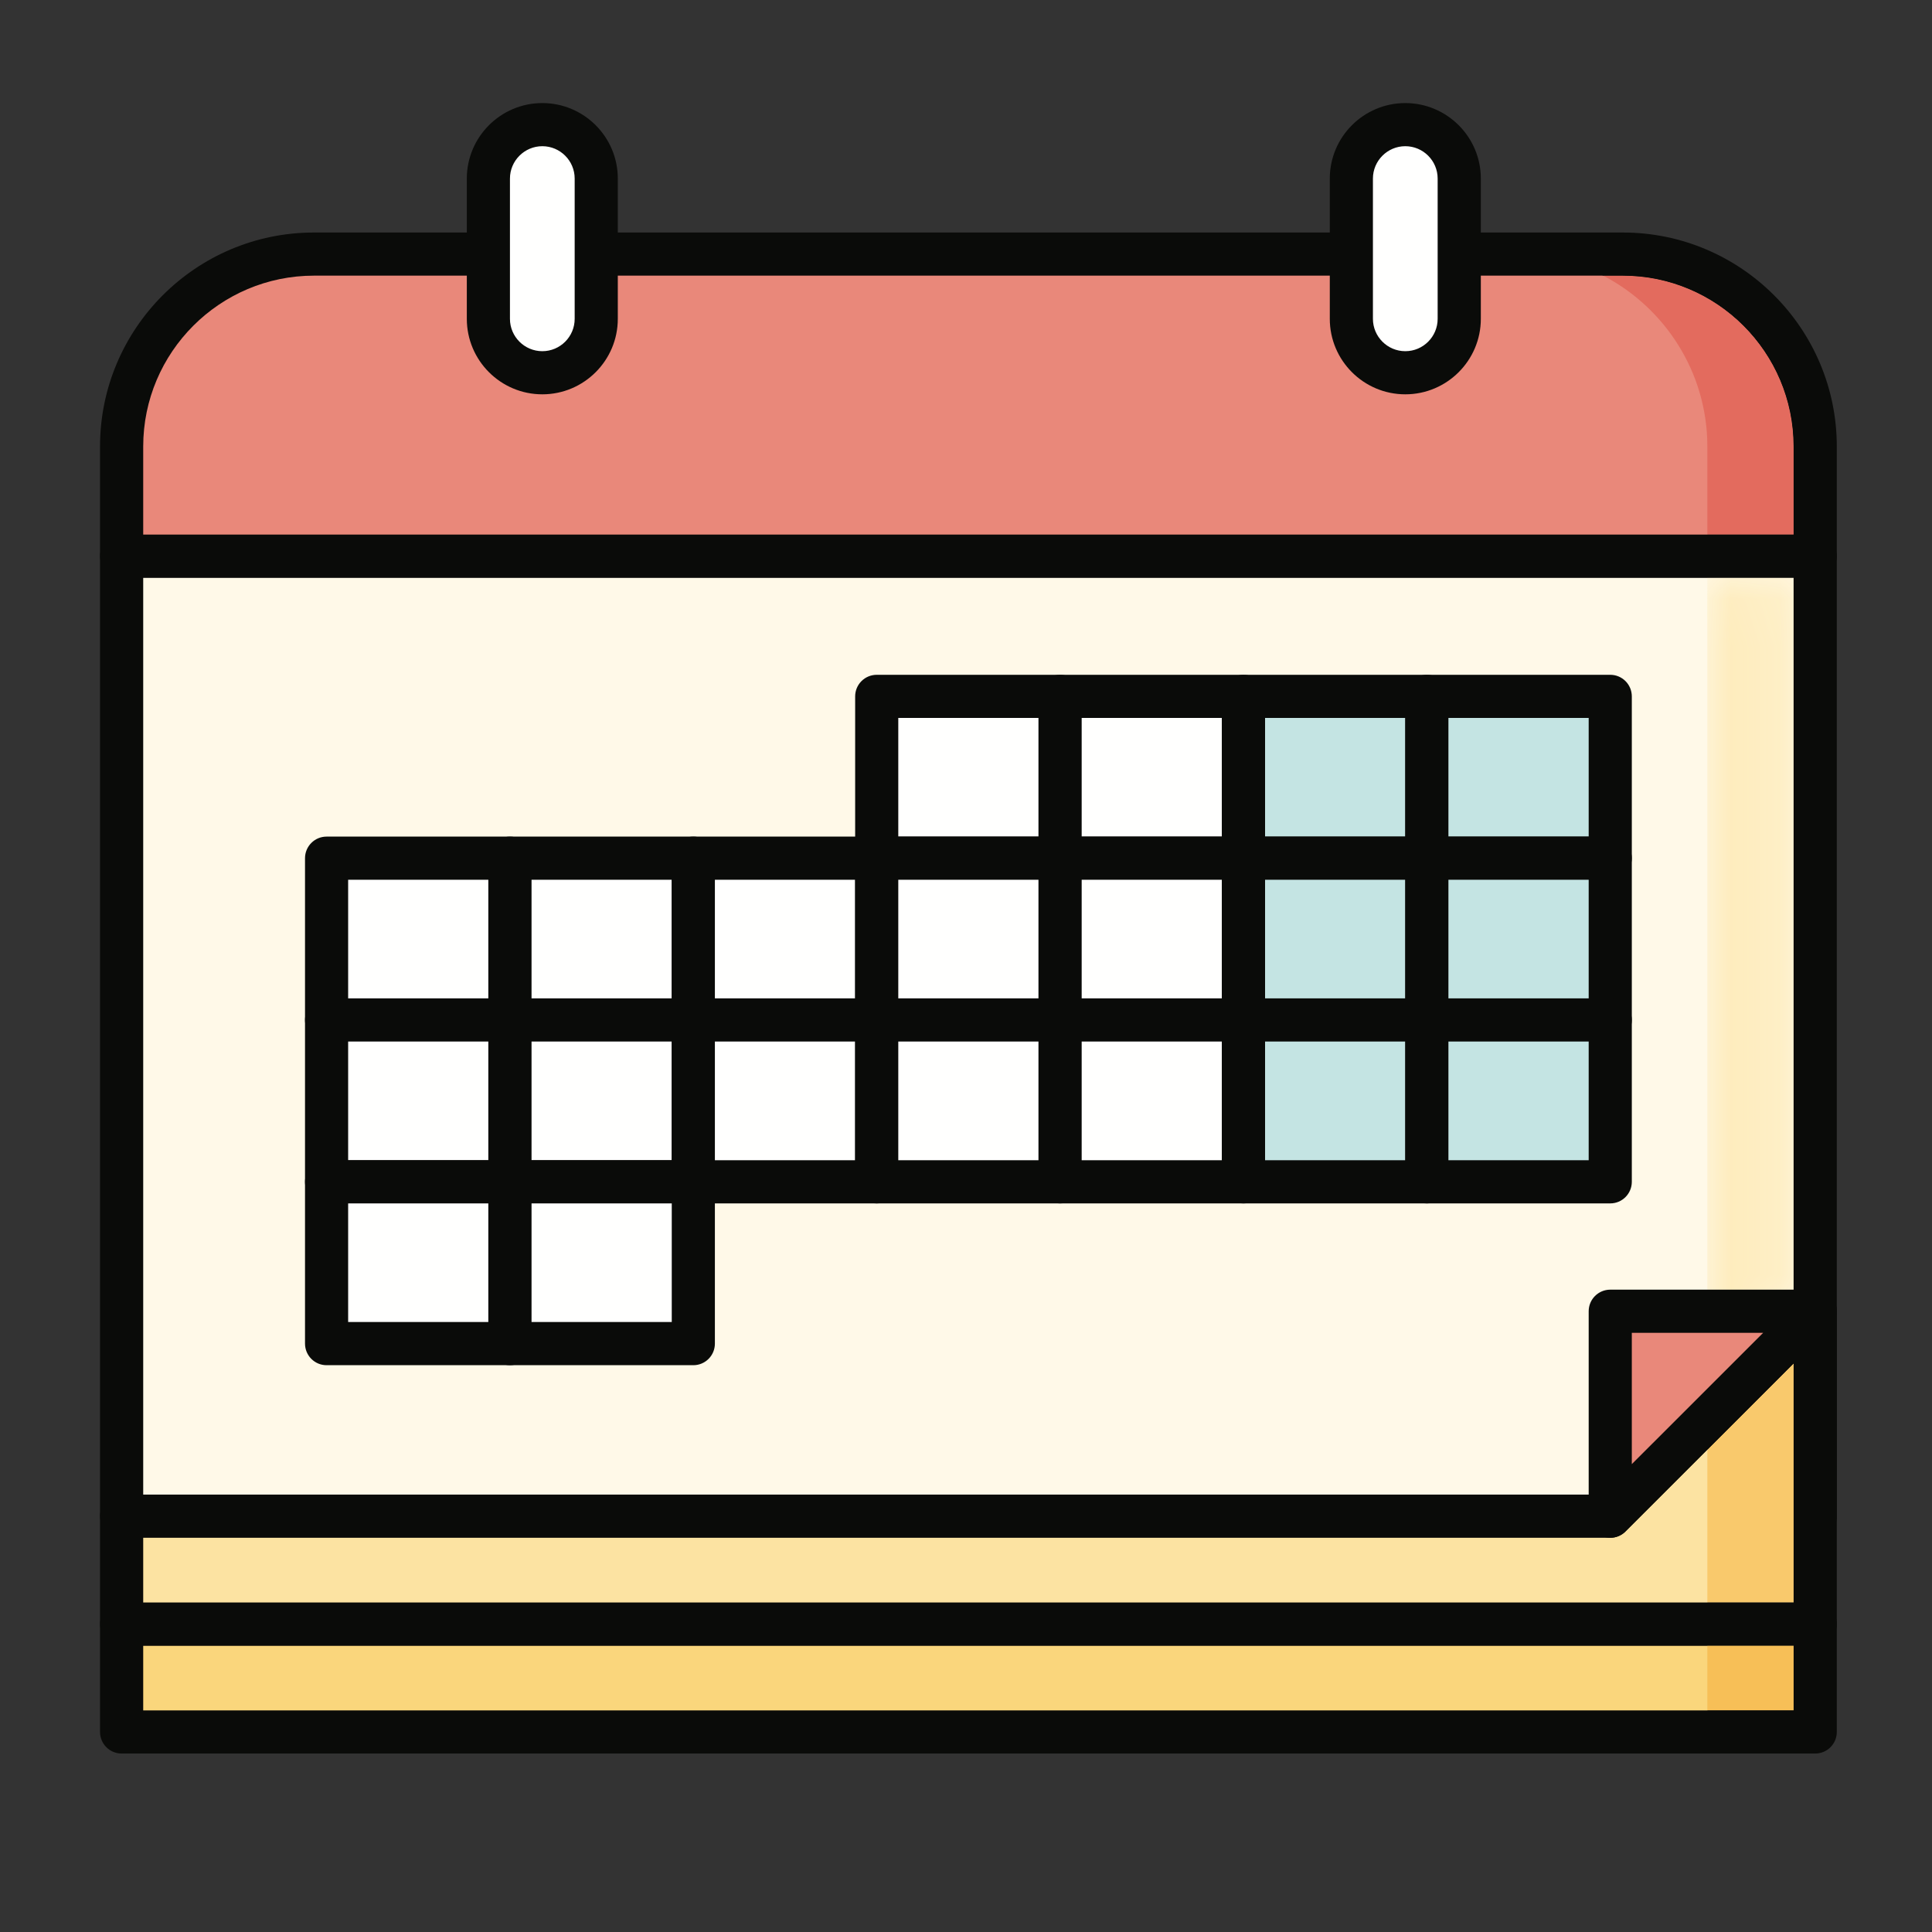 <?xml version="1.0" encoding="UTF-8"?>
<svg width="40px" height="40px" viewBox="0 0 40 40" version="1.1" xmlns="http://www.w3.org/2000/svg" xmlns:xlink="http://www.w3.org/1999/xlink">
    <rect x="0" y="0" width="40" height="40" fill="#333333" stroke="none"/>
    <title>Momento_40x40</title>
    <defs>
        <polygon id="path-1" points="0.015 16.861 0.015 0.072 1.802 0.072 1.802 15.074"></polygon>
    </defs>
    <g id="Momento_40x40" stroke="none" stroke-width="1" fill="none" fill-rule="evenodd">
        <g id="shutterstock_1254828205-(3)" transform="translate(0, 2)">
            <polygon id="Fill-21" fill="#FFF9E8" points="2.518 29.391 37.582 29.391 37.582 9.514 2.518 9.514"></polygon>
            <path d="M2.965,28.945 L37.135,28.945 L37.135,9.961 L2.965,9.961 L2.965,28.945 Z M37.582,29.838 L2.518,29.838 C2.271,29.838 2.071,29.638 2.071,29.391 L2.071,9.514 C2.071,9.268 2.271,9.068 2.518,9.068 L37.582,9.068 C37.829,9.068 38.029,9.268 38.029,9.514 L38.029,29.391 C38.029,29.638 37.829,29.838 37.582,29.838 L37.582,29.838 Z" id="Fill-22" fill="#0A0B09"></path>
            <g id="Group-25" transform="translate(35.333, 9.889)">
                <mask id="mask-2" fill="white">
                    <use xlink:href="#path-1"></use>
                </mask>
                <g id="Clip-24"></g>
                <polygon id="Fill-23" fill="#FEECBD" mask="url(#mask-2)" points="0.015 16.861 1.802 16.861 1.802 0.072 0.015 0.072"></polygon>
            </g>
            <path d="M37.135,24.963 L37.135,9.961 L37.582,9.961 L37.582,24.701 L37.582,24.701 C37.466,24.701 37.352,24.747 37.266,24.832 L37.135,24.963" id="Fill-26" fill="#0A0B09"></path>
            <polygon id="Fill-27" fill="#FAD67C" points="2.518 33.858 37.582 33.858 37.582 31.625 2.518 31.625"></polygon>
            <path d="M2.965,33.412 L37.135,33.412 L37.135,32.071 L2.965,32.071 L2.965,33.412 Z M37.582,34.305 L2.518,34.305 C2.271,34.305 2.071,34.105 2.071,33.858 L2.071,31.625 C2.071,31.378 2.271,31.178 2.518,31.178 L37.582,31.178 C37.829,31.178 38.029,31.378 38.029,31.625 L38.029,33.858 C38.029,34.105 37.829,34.305 37.582,34.305 L37.582,34.305 Z" id="Fill-28" fill="#0A0B09"></path>
            <polygon id="Fill-29" fill="#F7BF57" points="35.349 33.412 37.135 33.412 37.135 32.071 35.349 32.071"></polygon>
            <polyline id="Fill-30" fill="#0A0B09" points="37.582 33.858 35.349 33.858 35.349 33.412 37.135 33.412 37.135 32.071 37.582 32.071 37.582 33.858"></polyline>
            <path d="M33.599,3.261 L6.501,3.261 C4.31,3.261 2.518,5.053 2.518,7.244 L2.518,9.514 L37.582,9.514 L37.582,7.244 C37.582,5.053 35.79,3.261 33.599,3.261" id="Fill-31" fill="#E9887A"></path>
            <path d="M2.965,9.068 L37.135,9.068 L37.135,7.244 C37.135,5.294 35.549,3.707 33.599,3.707 L6.501,3.707 C4.551,3.707 2.965,5.294 2.965,7.244 L2.965,9.068 M37.582,9.961 L2.518,9.961 C2.271,9.961 2.071,9.761 2.071,9.514 L2.071,7.244 C2.071,4.801 4.058,2.814 6.501,2.814 L33.599,2.814 C36.042,2.814 38.029,4.801 38.029,7.244 L38.029,9.514 C38.029,9.761 37.829,9.961 37.582,9.961" id="Fill-32" fill="#0A0B09"></path>
            <path d="M37.135,9.068 L35.349,9.068 L35.349,7.244 C35.349,5.71 34.471,4.372 33.193,3.707 L33.599,3.707 C35.549,3.707 37.135,5.294 37.135,7.244 L37.135,9.068" id="Fill-33" fill="#E36B5E"></path>
            <path d="M37.582,9.514 L35.349,9.514 L35.349,9.068 L37.135,9.068 L37.135,7.244 C37.135,5.294 35.549,3.707 33.599,3.707 L33.193,3.707 C32.645,3.422 32.023,3.261 31.366,3.261 L33.599,3.261 C35.79,3.261 37.582,5.053 37.582,7.244 L37.582,9.514" id="Fill-34" fill="#0A0B09"></path>
            <path d="M11.228,5.718 L11.228,5.718 C10.614,5.718 10.111,5.215 10.111,4.601 L10.111,1.697 C10.111,1.083 10.614,0.581 11.228,0.581 C11.842,0.581 12.345,1.083 12.345,1.697 L12.345,4.601 C12.345,5.215 11.842,5.718 11.228,5.718" id="Fill-35" fill="#FFFFFE"></path>
            <path d="M11.228,1.027 C10.859,1.027 10.558,1.328 10.558,1.697 L10.558,4.601 C10.558,4.97 10.859,5.271 11.228,5.271 C11.598,5.271 11.898,4.97 11.898,4.601 L11.898,1.697 C11.898,1.328 11.598,1.027 11.228,1.027 Z M11.228,6.164 C10.366,6.164 9.665,5.463 9.665,4.601 L9.665,1.697 C9.665,0.835 10.366,0.134 11.228,0.134 C12.09,0.134 12.791,0.835 12.791,1.697 L12.791,4.601 C12.791,5.463 12.09,6.164 11.228,6.164 L11.228,6.164 Z" id="Fill-36" fill="#0A0B09"></path>
            <path d="M29.095,5.718 L29.095,5.718 C28.481,5.718 27.978,5.215 27.978,4.601 L27.978,1.697 C27.978,1.083 28.481,0.581 29.095,0.581 C29.709,0.581 30.212,1.083 30.212,1.697 L30.212,4.601 C30.212,5.215 29.709,5.718 29.095,5.718" id="Fill-37" fill="#FFFFFE"></path>
            <path d="M29.095,1.027 C28.726,1.027 28.425,1.328 28.425,1.697 L28.425,4.601 C28.425,4.97 28.726,5.271 29.095,5.271 C29.465,5.271 29.765,4.97 29.765,4.601 L29.765,1.697 C29.765,1.328 29.465,1.027 29.095,1.027 Z M29.095,6.164 C28.233,6.164 27.532,5.463 27.532,4.601 L27.532,1.697 C27.532,0.835 28.233,0.134 29.095,0.134 C29.957,0.134 30.659,0.835 30.659,1.697 L30.659,4.601 C30.659,5.463 29.957,6.164 29.095,6.164 L29.095,6.164 Z" id="Fill-38" fill="#0A0B09"></path>
            <polygon id="Fill-39" fill="#FFFFFE" points="6.761 19.118 10.558 19.118 10.558 15.768 6.761 15.768"></polygon>
            <path d="M7.208,18.671 L10.111,18.671 L10.111,16.214 L7.208,16.214 L7.208,18.671 Z M10.558,19.564 L6.761,19.564 C6.515,19.564 6.315,19.364 6.315,19.118 L6.315,15.768 C6.315,15.521 6.515,15.321 6.761,15.321 L10.558,15.321 C10.805,15.321 11.005,15.521 11.005,15.768 L11.005,19.118 C11.005,19.364 10.805,19.564 10.558,19.564 L10.558,19.564 Z" id="Fill-40" fill="#0A0B09"></path>
            <polygon id="Fill-41" fill="#FFFFFE" points="6.761 22.468 10.558 22.468 10.558 19.118 6.761 19.118"></polygon>
            <path d="M7.208,22.021 L10.111,22.021 L10.111,19.564 L7.208,19.564 L7.208,22.021 Z M10.558,22.915 L6.761,22.915 C6.515,22.915 6.315,22.715 6.315,22.468 L6.315,19.118 C6.315,18.871 6.515,18.671 6.761,18.671 L10.558,18.671 C10.805,18.671 11.005,18.871 11.005,19.118 L11.005,22.468 C11.005,22.715 10.805,22.915 10.558,22.915 L10.558,22.915 Z" id="Fill-42" fill="#0A0B09"></path>
            <polygon id="Fill-43" fill="#FFFFFE" points="6.761 25.818 10.558 25.818 10.558 22.468 6.761 22.468"></polygon>
            <path d="M7.208,25.371 L10.111,25.371 L10.111,22.915 L7.208,22.915 L7.208,25.371 Z M10.558,26.265 L6.761,26.265 C6.515,26.265 6.315,26.065 6.315,25.818 L6.315,22.468 C6.315,22.221 6.515,22.021 6.761,22.021 L10.558,22.021 C10.805,22.021 11.005,22.221 11.005,22.468 L11.005,25.818 C11.005,26.065 10.805,26.265 10.558,26.265 L10.558,26.265 Z" id="Fill-44" fill="#0A0B09"></path>
            <polygon id="Fill-45" fill="#FFFFFE" points="10.558 19.118 14.355 19.118 14.355 15.768 10.558 15.768"></polygon>
            <path d="M11.005,18.671 L13.908,18.671 L13.908,16.214 L11.005,16.214 L11.005,18.671 Z M14.355,19.564 L10.558,19.564 C10.311,19.564 10.111,19.364 10.111,19.118 L10.111,15.768 C10.111,15.521 10.311,15.321 10.558,15.321 L14.355,15.321 C14.601,15.321 14.801,15.521 14.801,15.768 L14.801,19.118 C14.801,19.364 14.601,19.564 14.355,19.564 L14.355,19.564 Z" id="Fill-46" fill="#0A0B09"></path>
            <polygon id="Fill-47" fill="#FFFFFE" points="10.558 22.468 14.355 22.468 14.355 19.118 10.558 19.118"></polygon>
            <path d="M11.005,22.021 L13.908,22.021 L13.908,19.564 L11.005,19.564 L11.005,22.021 Z M14.355,22.915 L10.558,22.915 C10.311,22.915 10.111,22.715 10.111,22.468 L10.111,19.118 C10.111,18.871 10.311,18.671 10.558,18.671 L14.355,18.671 C14.601,18.671 14.801,18.871 14.801,19.118 L14.801,22.468 C14.801,22.715 14.601,22.915 14.355,22.915 L14.355,22.915 Z" id="Fill-48" fill="#0A0B09"></path>
            <polygon id="Fill-49" fill="#FFFFFE" points="10.558 25.818 14.355 25.818 14.355 22.468 10.558 22.468"></polygon>
            <path d="M11.005,25.371 L13.908,25.371 L13.908,22.915 L11.005,22.915 L11.005,25.371 Z M14.355,26.265 L10.558,26.265 C10.311,26.265 10.111,26.065 10.111,25.818 L10.111,22.468 C10.111,22.221 10.311,22.021 10.558,22.021 L14.355,22.021 C14.601,22.021 14.801,22.221 14.801,22.468 L14.801,25.818 C14.801,26.065 14.601,26.265 14.355,26.265 L14.355,26.265 Z" id="Fill-50" fill="#0A0B09"></path>
            <polygon id="Fill-51" fill="#FFFFFE" points="14.355 19.118 18.152 19.118 18.152 15.768 14.355 15.768"></polygon>
            <path d="M14.801,18.671 L17.705,18.671 L17.705,16.214 L14.801,16.214 L14.801,18.671 Z M18.152,19.564 L14.355,19.564 C14.108,19.564 13.908,19.364 13.908,19.118 L13.908,15.768 C13.908,15.521 14.108,15.321 14.355,15.321 L18.152,15.321 C18.398,15.321 18.598,15.521 18.598,15.768 L18.598,19.118 C18.598,19.364 18.398,19.564 18.152,19.564 L18.152,19.564 Z" id="Fill-52" fill="#0A0B09"></path>
            <polygon id="Fill-53" fill="#FFFFFE" points="14.355 22.468 18.152 22.468 18.152 19.118 14.355 19.118"></polygon>
            <path d="M14.801,22.021 L17.705,22.021 L17.705,19.564 L14.801,19.564 L14.801,22.021 Z M18.152,22.915 L14.355,22.915 C14.108,22.915 13.908,22.715 13.908,22.468 L13.908,19.118 C13.908,18.871 14.108,18.671 14.355,18.671 L18.152,18.671 C18.398,18.671 18.598,18.871 18.598,19.118 L18.598,22.468 C18.598,22.715 18.398,22.915 18.152,22.915 L18.152,22.915 Z" id="Fill-54" fill="#0A0B09"></path>
            <polygon id="Fill-55" fill="#FFFFFE" points="18.152 15.768 21.948 15.768 21.948 12.418 18.152 12.418"></polygon>
            <path d="M18.598,15.321 L21.502,15.321 L21.502,12.864 L18.598,12.864 L18.598,15.321 Z M21.948,16.214 L18.152,16.214 C17.905,16.214 17.705,16.014 17.705,15.768 L17.705,12.418 C17.705,12.171 17.905,11.971 18.152,11.971 L21.948,11.971 C22.195,11.971 22.395,12.171 22.395,12.418 L22.395,15.768 C22.395,16.014 22.195,16.214 21.948,16.214 L21.948,16.214 Z" id="Fill-56" fill="#0A0B09"></path>
            <polygon id="Fill-57" fill="#FFFFFE" points="18.152 19.118 21.948 19.118 21.948 15.768 18.152 15.768"></polygon>
            <path d="M18.598,18.671 L21.502,18.671 L21.502,16.214 L18.598,16.214 L18.598,18.671 Z M21.948,19.564 L18.152,19.564 C17.905,19.564 17.705,19.364 17.705,19.118 L17.705,15.768 C17.705,15.521 17.905,15.321 18.152,15.321 L21.948,15.321 C22.195,15.321 22.395,15.521 22.395,15.768 L22.395,19.118 C22.395,19.364 22.195,19.564 21.948,19.564 L21.948,19.564 Z" id="Fill-58" fill="#0A0B09"></path>
            <polygon id="Fill-59" fill="#FFFFFE" points="18.152 22.468 21.948 22.468 21.948 19.118 18.152 19.118"></polygon>
            <path d="M18.598,22.021 L21.502,22.021 L21.502,19.564 L18.598,19.564 L18.598,22.021 Z M21.948,22.915 L18.152,22.915 C17.905,22.915 17.705,22.715 17.705,22.468 L17.705,19.118 C17.705,18.871 17.905,18.671 18.152,18.671 L21.948,18.671 C22.195,18.671 22.395,18.871 22.395,19.118 L22.395,22.468 C22.395,22.715 22.195,22.915 21.948,22.915 L21.948,22.915 Z" id="Fill-60" fill="#0A0B09"></path>
            <polygon id="Fill-61" fill="#FFFFFE" points="21.948 15.768 25.745 15.768 25.745 12.418 21.948 12.418"></polygon>
            <path d="M22.395,15.321 L25.298,15.321 L25.298,12.864 L22.395,12.864 L22.395,15.321 Z M25.745,16.214 L21.948,16.214 C21.702,16.214 21.502,16.014 21.502,15.768 L21.502,12.418 C21.502,12.171 21.702,11.971 21.948,11.971 L25.745,11.971 C25.992,11.971 26.192,12.171 26.192,12.418 L26.192,15.768 C26.192,16.014 25.992,16.214 25.745,16.214 L25.745,16.214 Z" id="Fill-62" fill="#0A0B09"></path>
            <polygon id="Fill-63" fill="#FFFFFE" points="21.948 19.118 25.745 19.118 25.745 15.768 21.948 15.768"></polygon>
            <path d="M22.395,18.671 L25.298,18.671 L25.298,16.214 L22.395,16.214 L22.395,18.671 Z M25.745,19.564 L21.948,19.564 C21.702,19.564 21.502,19.364 21.502,19.118 L21.502,15.768 C21.502,15.521 21.702,15.321 21.948,15.321 L25.745,15.321 C25.992,15.321 26.192,15.521 26.192,15.768 L26.192,19.118 C26.192,19.364 25.992,19.564 25.745,19.564 L25.745,19.564 Z" id="Fill-64" fill="#0A0B09"></path>
            <polygon id="Fill-65" fill="#FFFFFE" points="21.948 22.468 25.745 22.468 25.745 19.118 21.948 19.118"></polygon>
            <path d="M22.395,22.021 L25.298,22.021 L25.298,19.564 L22.395,19.564 L22.395,22.021 Z M25.745,22.915 L21.948,22.915 C21.702,22.915 21.502,22.715 21.502,22.468 L21.502,19.118 C21.502,18.871 21.702,18.671 21.948,18.671 L25.745,18.671 C25.992,18.671 26.192,18.871 26.192,19.118 L26.192,22.468 C26.192,22.715 25.992,22.915 25.745,22.915 L25.745,22.915 Z" id="Fill-66" fill="#0A0B09"></path>
            <polygon id="Fill-67" fill="#C4E4E3" points="25.745 15.768 29.542 15.768 29.542 12.418 25.745 12.418"></polygon>
            <path d="M26.192,15.321 L29.095,15.321 L29.095,12.864 L26.192,12.864 L26.192,15.321 Z M29.542,16.214 L25.745,16.214 C25.498,16.214 25.298,16.014 25.298,15.768 L25.298,12.418 C25.298,12.171 25.498,11.971 25.745,11.971 L29.542,11.971 C29.789,11.971 29.988,12.171 29.988,12.418 L29.988,15.768 C29.988,16.014 29.789,16.214 29.542,16.214 L29.542,16.214 Z" id="Fill-68" fill="#0A0B09"></path>
            <polygon id="Fill-69" fill="#C4E4E3" points="25.745 19.118 29.542 19.118 29.542 15.768 25.745 15.768"></polygon>
            <path d="M26.192,18.671 L29.095,18.671 L29.095,16.214 L26.192,16.214 L26.192,18.671 Z M29.542,19.564 L25.745,19.564 C25.498,19.564 25.298,19.364 25.298,19.118 L25.298,15.768 C25.298,15.521 25.498,15.321 25.745,15.321 L29.542,15.321 C29.789,15.321 29.988,15.521 29.988,15.768 L29.988,19.118 C29.988,19.364 29.789,19.564 29.542,19.564 L29.542,19.564 Z" id="Fill-70" fill="#0A0B09"></path>
            <polygon id="Fill-71" fill="#C4E4E3" points="25.745 22.468 29.542 22.468 29.542 19.118 25.745 19.118"></polygon>
            <path d="M26.192,22.021 L29.095,22.021 L29.095,19.564 L26.192,19.564 L26.192,22.021 Z M29.542,22.915 L25.745,22.915 C25.498,22.915 25.298,22.715 25.298,22.468 L25.298,19.118 C25.298,18.871 25.498,18.671 25.745,18.671 L29.542,18.671 C29.789,18.671 29.988,18.871 29.988,19.118 L29.988,22.468 C29.988,22.715 29.789,22.915 29.542,22.915 L29.542,22.915 Z" id="Fill-72" fill="#0A0B09"></path>
            <polygon id="Fill-73" fill="#C4E4E3" points="29.542 15.768 33.339 15.768 33.339 12.418 29.542 12.418"></polygon>
            <path d="M29.988,15.321 L32.892,15.321 L32.892,12.864 L29.988,12.864 L29.988,15.321 Z M33.339,16.214 L29.542,16.214 C29.295,16.214 29.095,16.014 29.095,15.768 L29.095,12.418 C29.095,12.171 29.295,11.971 29.542,11.971 L33.339,11.971 C33.585,11.971 33.785,12.171 33.785,12.418 L33.785,15.768 C33.785,16.014 33.585,16.214 33.339,16.214 L33.339,16.214 Z" id="Fill-74" fill="#0A0B09"></path>
            <polygon id="Fill-75" fill="#C4E4E3" points="29.542 19.118 33.339 19.118 33.339 15.768 29.542 15.768"></polygon>
            <path d="M29.988,18.671 L32.892,18.671 L32.892,16.214 L29.988,16.214 L29.988,18.671 Z M33.339,19.564 L29.542,19.564 C29.295,19.564 29.095,19.364 29.095,19.118 L29.095,15.768 C29.095,15.521 29.295,15.321 29.542,15.321 L33.339,15.321 C33.585,15.321 33.785,15.521 33.785,15.768 L33.785,19.118 C33.785,19.364 33.585,19.564 33.339,19.564 L33.339,19.564 Z" id="Fill-76" fill="#0A0B09"></path>
            <polygon id="Fill-77" fill="#C4E4E3" points="29.542 22.468 33.339 22.468 33.339 19.118 29.542 19.118"></polygon>
            <path d="M29.988,22.021 L32.892,22.021 L32.892,19.564 L29.988,19.564 L29.988,22.021 Z M33.339,22.915 L29.542,22.915 C29.295,22.915 29.095,22.715 29.095,22.468 L29.095,19.118 C29.095,18.871 29.295,18.671 29.542,18.671 L33.339,18.671 C33.585,18.671 33.785,18.871 33.785,19.118 L33.785,22.468 C33.785,22.715 33.585,22.915 33.339,22.915 L33.339,22.915 Z" id="Fill-78" fill="#0A0B09"></path>
            <polyline id="Fill-79" fill="#FCE3A2" points="33.339 29.391 2.518 29.391 2.518 31.625 37.582 31.625 37.582 25.148 33.339 29.391"></polyline>
            <path d="M2.965,31.178 L37.135,31.178 L37.135,26.226 L33.654,29.707 C33.571,29.791 33.457,29.838 33.339,29.838 L2.965,29.838 L2.965,31.178 M37.582,32.071 L2.518,32.071 C2.271,32.071 2.071,31.872 2.071,31.625 L2.071,29.391 C2.071,29.145 2.271,28.945 2.518,28.945 L33.154,28.945 L37.266,24.832 C37.394,24.704 37.586,24.666 37.753,24.735 C37.92,24.805 38.029,24.967 38.029,25.148 L38.029,31.625 C38.029,31.872 37.829,32.071 37.582,32.071" id="Fill-80" fill="#0A0B09"></path>
            <polyline id="Fill-81" fill="#F9C96C" points="37.135 31.178 35.349 31.178 35.349 28.013 37.135 26.226 37.135 31.178"></polyline>
            <polyline id="Fill-82" fill="#0A0B09" points="37.582 31.625 35.349 31.625 35.349 31.178 37.135 31.178 37.135 26.226 35.349 28.013 35.349 27.381 37.582 25.148 37.582 31.625"></polyline>
            <polyline id="Fill-83" fill="#E9887A" points="33.339 29.391 37.582 25.148 33.339 25.148 33.339 29.391"></polyline>
            <path d="M33.785,25.595 L33.785,28.313 L36.504,25.595 L33.785,25.595 Z M33.339,29.838 C33.281,29.838 33.223,29.827 33.168,29.804 C33.001,29.735 32.892,29.572 32.892,29.391 L32.892,25.148 C32.892,24.901 33.092,24.701 33.339,24.701 L37.582,24.701 C37.763,24.701 37.926,24.81 37.995,24.977 C38.064,25.144 38.026,25.336 37.898,25.464 L33.654,29.707 C33.569,29.793 33.455,29.838 33.339,29.838 L33.339,29.838 Z" id="Fill-84" fill="#0A0B09"></path>
        </g>
    </g>
</svg>